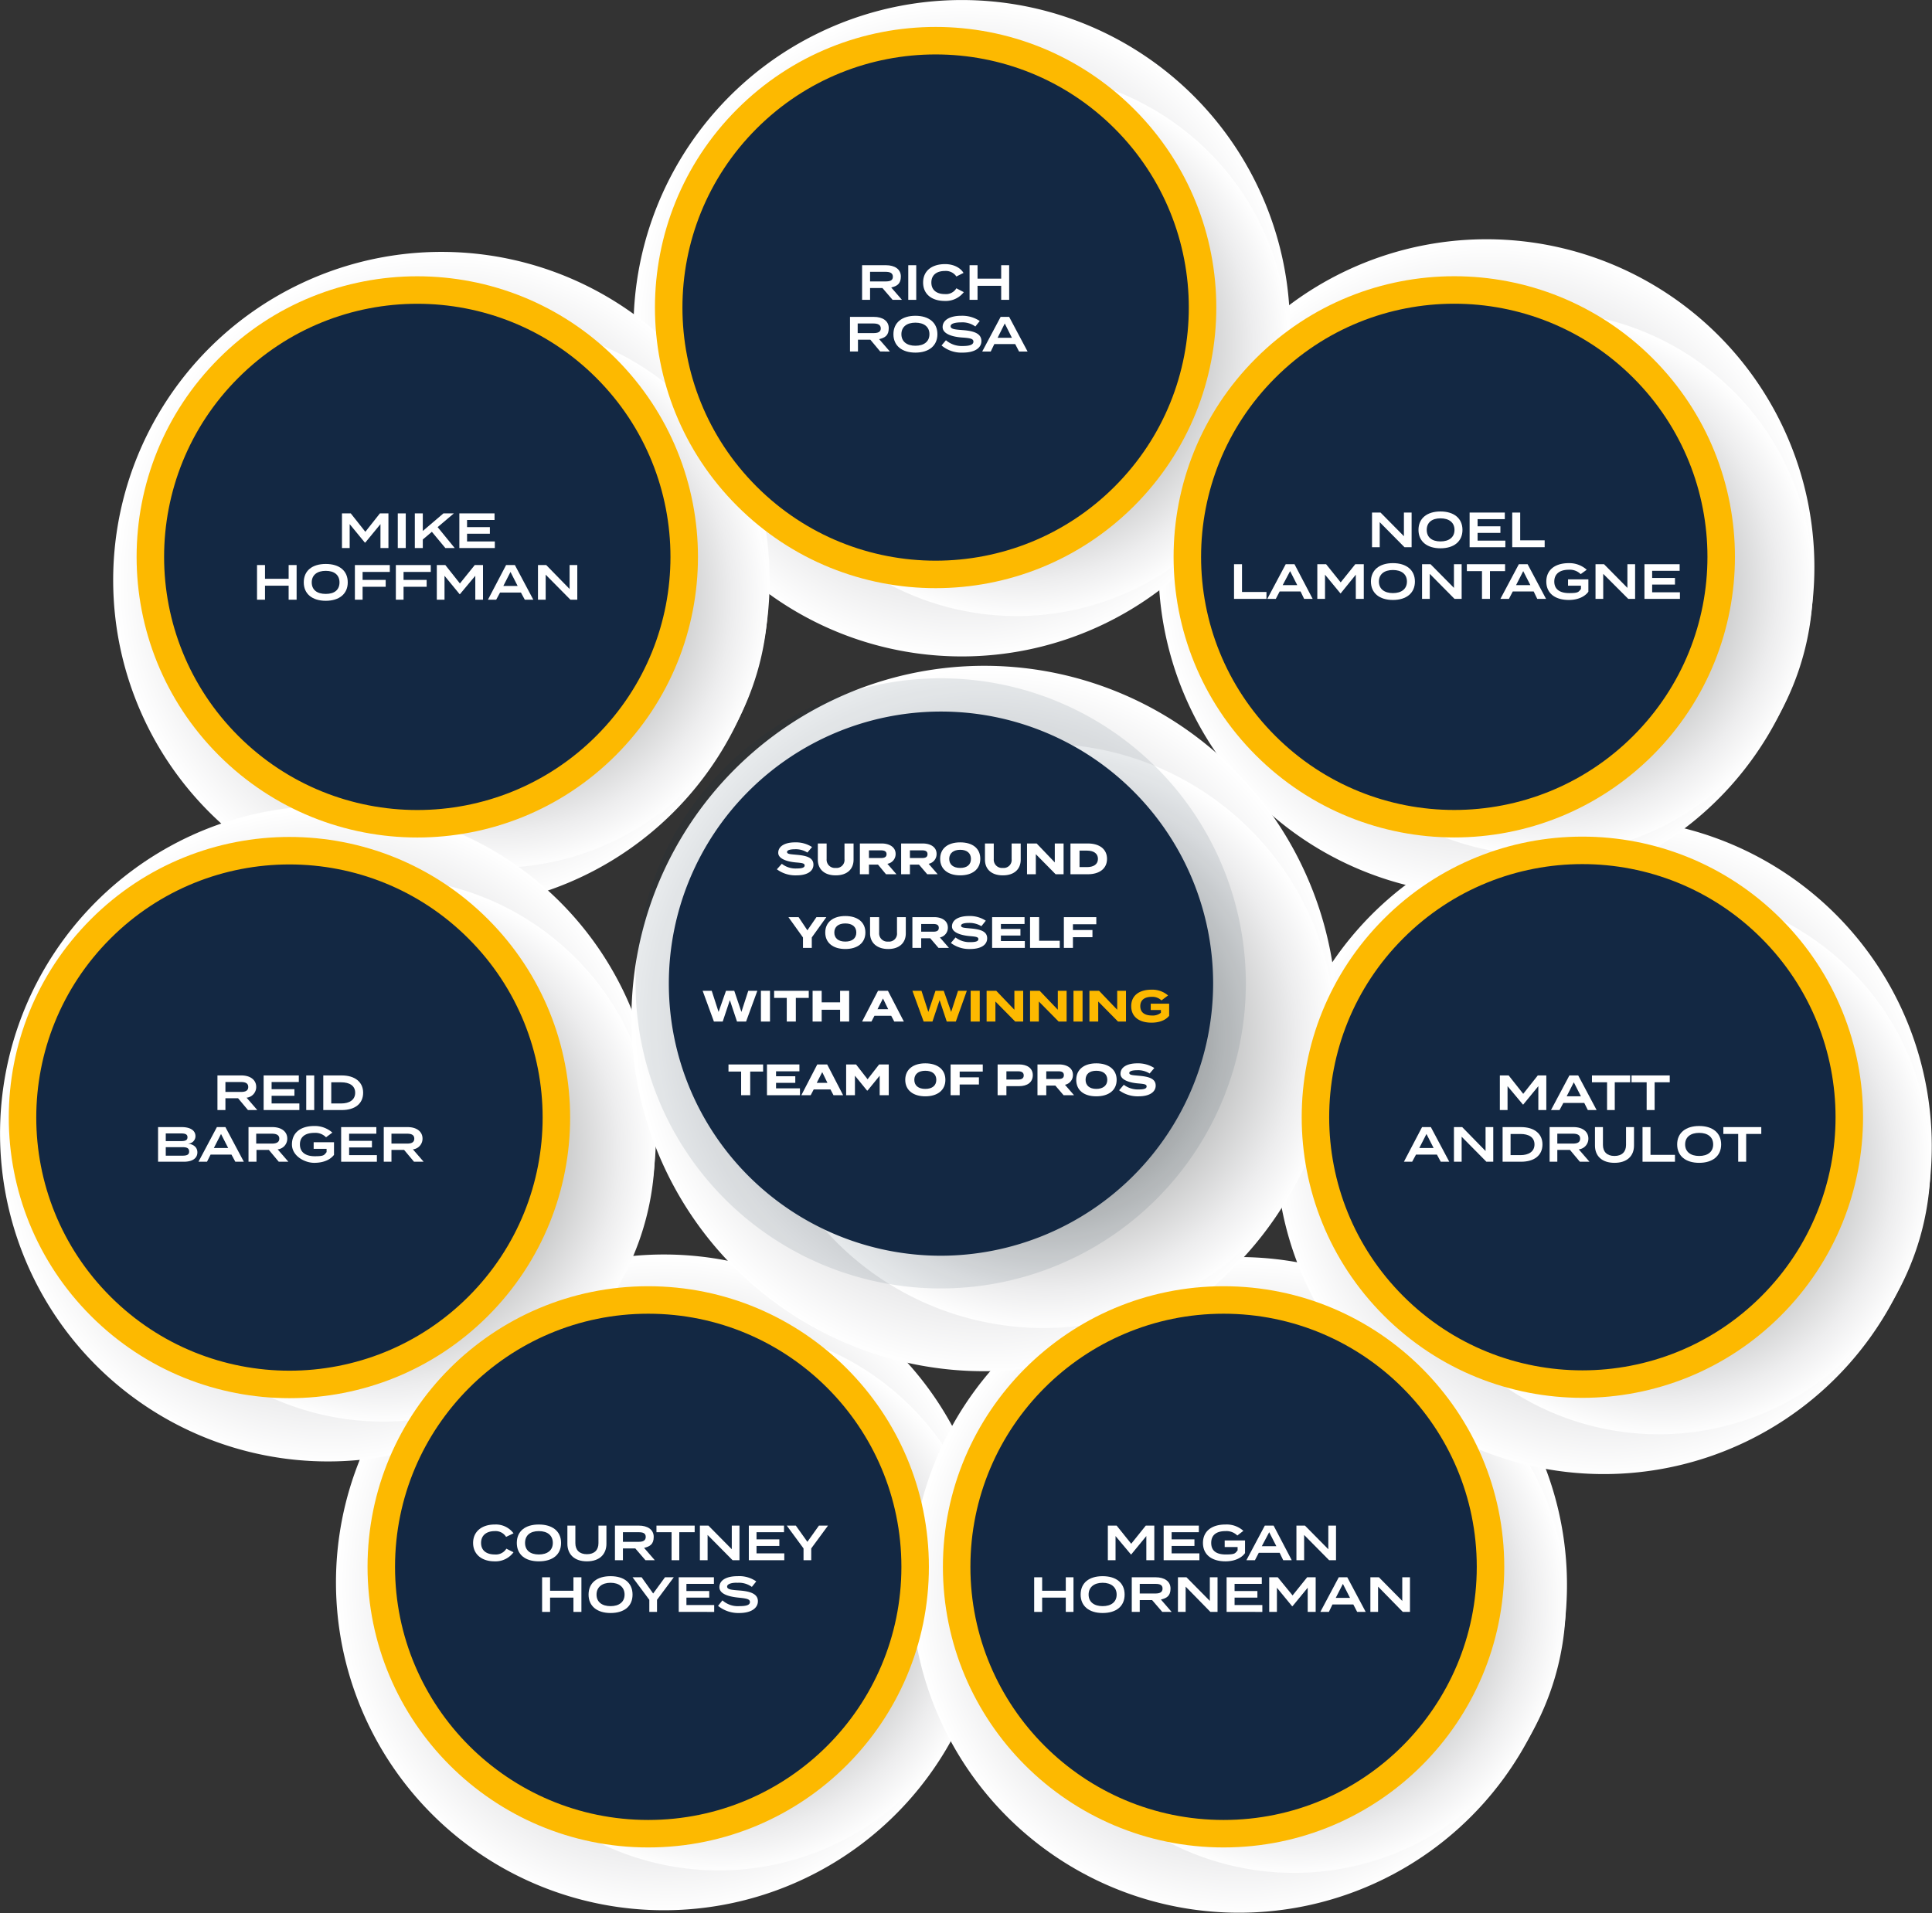 <?xml version="1.0" encoding="UTF-8"?> <svg xmlns="http://www.w3.org/2000/svg" xmlns:xlink="http://www.w3.org/1999/xlink" viewBox="0 0 702.8 696.1"><rect x="0" y="0" width="702.8" height="696.1" fill="#333333" stroke="none"/><defs><style>.cls-1{isolation:isolate;}.cls-10,.cls-11,.cls-12,.cls-13,.cls-14,.cls-15,.cls-16,.cls-17,.cls-2,.cls-3,.cls-4,.cls-5,.cls-6,.cls-7,.cls-8,.cls-9{mix-blend-mode:multiply;}.cls-2{fill:url(#radial-gradient);}.cls-3{fill:url(#radial-gradient-2);}.cls-4{fill:url(#radial-gradient-3);}.cls-5{fill:url(#radial-gradient-4);}.cls-6{fill:url(#radial-gradient-5);}.cls-7{fill:url(#radial-gradient-6);}.cls-8{fill:url(#radial-gradient-7);}.cls-9{fill:url(#radial-gradient-8);}.cls-10{fill:url(#radial-gradient-9);}.cls-11{fill:url(#radial-gradient-10);}.cls-12{fill:url(#radial-gradient-11);}.cls-13{fill:url(#radial-gradient-12);}.cls-14{fill:url(#radial-gradient-13);}.cls-15{fill:url(#radial-gradient-14);}.cls-16{fill:url(#radial-gradient-15);}.cls-17{fill:url(#radial-gradient-16);}.cls-18{fill:none;}.cls-19,.cls-20,.cls-21{fill:#132843;}.cls-19{stroke:#fdb900;stroke-miterlimit:10;stroke-width:10px;}.cls-20{opacity:0.1;}.cls-22{fill:#fff;}.cls-23{fill:#fdb900;}</style><radialGradient id="radial-gradient" cx="3059.57" cy="-329.98" r="119.35" gradientTransform="translate(-2365.5 2200.4) rotate(-25.5)" gradientUnits="userSpaceOnUse"><stop offset="0" stop-color="#808184"></stop><stop offset="0.45" stop-color="#bfc0c1"></stop><stop offset="0.82" stop-color="#ededee"></stop><stop offset="1" stop-color="#fff"></stop></radialGradient><radialGradient id="radial-gradient-2" cx="3075.06" cy="-316.08" r="98.92" gradientTransform="translate(-2365.5 2200.4) rotate(-25.5)" gradientUnits="userSpaceOnUse"><stop offset="0" stop-color="#515254"></stop><stop offset="0.18" stop-color="#767678"></stop><stop offset="0.58" stop-color="#bfc0c0"></stop><stop offset="0.86" stop-color="#ededee"></stop><stop offset="1" stop-color="#fff"></stop></radialGradient><radialGradient id="radial-gradient-3" cx="3248.08" cy="-239.04" r="119.35" xlink:href="#radial-gradient"></radialGradient><radialGradient id="radial-gradient-4" cx="3263.56" cy="-225.14" r="98.92" xlink:href="#radial-gradient-2"></radialGradient><radialGradient id="radial-gradient-5" cx="3436.58" cy="-325.94" r="119.35" xlink:href="#radial-gradient"></radialGradient><radialGradient id="radial-gradient-6" cx="3452.07" cy="-312.04" r="98.92" xlink:href="#radial-gradient-2"></radialGradient><radialGradient id="radial-gradient-7" cx="3488.77" cy="-534.48" r="119.35" xlink:href="#radial-gradient"></radialGradient><radialGradient id="radial-gradient-8" cx="3504.26" cy="-520.58" r="98.92" xlink:href="#radial-gradient-2"></radialGradient><radialGradient id="radial-gradient-9" cx="3354.05" cy="-695.22" r="119.35" xlink:href="#radial-gradient"></radialGradient><radialGradient id="radial-gradient-10" cx="3369.53" cy="-681.32" r="98.92" xlink:href="#radial-gradient-2"></radialGradient><radialGradient id="radial-gradient-11" cx="3143.75" cy="-694.11" r="119.35" xlink:href="#radial-gradient"></radialGradient><radialGradient id="radial-gradient-12" cx="3159.23" cy="-680.22" r="98.92" xlink:href="#radial-gradient-2"></radialGradient><radialGradient id="radial-gradient-13" cx="3019.73" cy="-530.01" r="119.35" xlink:href="#radial-gradient"></radialGradient><radialGradient id="radial-gradient-14" cx="3035.22" cy="-516.12" r="98.92" xlink:href="#radial-gradient-2"></radialGradient><radialGradient id="radial-gradient-15" cx="3253.23" cy="-464.94" r="128.3" xlink:href="#radial-gradient"></radialGradient><radialGradient id="radial-gradient-16" cx="3269.87" cy="-450.01" r="106.33" xlink:href="#radial-gradient-2"></radialGradient></defs><title>TeamOfPros_Final_Names_OL</title><g class="cls-1"><g id="NAMES"><path class="cls-2" d="M361,533.1a119.3,119.3,0,1,1-159.1-56.3A119.3,119.3,0,0,1,361,533.1Z" transform="translate(-11.8 -8.7)"></path><path class="cls-3" d="M362.5,547.8a98.9,98.9,0,1,1-131.9-46.7A99,99,0,0,1,362.5,547.8Z" transform="translate(-11.8 -8.7)"></path><path class="cls-4" d="M570.2,534a119.3,119.3,0,1,1-159.1-56.3A119.4,119.4,0,0,1,570.2,534Z" transform="translate(-11.8 -8.7)"></path><path class="cls-5" d="M571.8,548.7A98.9,98.9,0,1,1,439.9,502,98.9,98.9,0,0,1,571.8,548.7Z" transform="translate(-11.8 -8.7)"></path><path class="cls-6" d="M702.9,374.4a119.3,119.3,0,1,1-159.1-56.3A119.3,119.3,0,0,1,702.9,374.4Z" transform="translate(-11.8 -8.7)"></path><path class="cls-7" d="M704.4,389a98.9,98.9,0,1,1-131.8-46.6A98.9,98.9,0,0,1,704.4,389Z" transform="translate(-11.8 -8.7)"></path><path class="cls-8" d="M660.2,163.7a119.3,119.3,0,1,1-159.1-56.3A119.3,119.3,0,0,1,660.2,163.7Z" transform="translate(-11.8 -8.7)"></path><path class="cls-9" d="M661.7,178.4a98.9,98.9,0,1,1-131.9-46.7A98.9,98.9,0,0,1,661.7,178.4Z" transform="translate(-11.8 -8.7)"></path><path class="cls-10" d="M469.4,76.7A119.4,119.4,0,1,1,310.2,20.4,119.3,119.3,0,0,1,469.4,76.7Z" transform="translate(-11.8 -8.7)"></path><path class="cls-11" d="M470.9,91.4A98.9,98.9,0,1,1,339,44.7,98.9,98.9,0,0,1,470.9,91.4Z" transform="translate(-11.8 -8.7)"></path><path class="cls-12" d="M280.1,168.3A119.4,119.4,0,1,1,121,112,119.3,119.3,0,0,1,280.1,168.3Z" transform="translate(-11.8 -8.7)"></path><path class="cls-13" d="M281.6,183a98.9,98.9,0,1,1-131.9-46.7A98.9,98.9,0,0,1,281.6,183Z" transform="translate(-11.8 -8.7)"></path><path class="cls-14" d="M238.8,369.8A119.3,119.3,0,1,1,79.7,313.5,119.4,119.4,0,0,1,238.8,369.8Z" transform="translate(-11.8 -8.7)"></path><path class="cls-15" d="M240.4,384.5a98.9,98.9,0,1,1-131.9-46.7A98.9,98.9,0,0,1,240.4,384.5Z" transform="translate(-11.8 -8.7)"></path><path class="cls-16" d="M485.6,324.1a128.3,128.3,0,1,1-171-60.6A128.1,128.1,0,0,1,485.6,324.1Z" transform="translate(-11.8 -8.7)"></path><path class="cls-17" d="M487.3,339.8a106.3,106.3,0,1,1-141.8-50.1A106.4,106.4,0,0,1,487.3,339.8Z" transform="translate(-11.8 -8.7)"></path><path class="cls-18" d="M451.3,366.6a97.2,97.2,0,1,1-97.2-97.3A97.2,97.2,0,0,1,451.3,366.6Z" transform="translate(-11.8 -8.7)"></path><circle class="cls-19" cx="352.1" cy="120.6" r="97.1" transform="translate(6.1 275.6) rotate(-45)"></circle><circle class="cls-19" cx="540.8" cy="211.3" r="97.1" transform="translate(-2.8 435.6) rotate(-45)"></circle><circle class="cls-19" cx="587.4" cy="415.3" r="97.1" transform="translate(-133.4 528.2) rotate(-45)"></circle><circle class="cls-19" cx="445.1" cy="570.1" r="97.1"></circle><circle class="cls-19" cx="235.8" cy="570.1" r="97.1"></circle><circle class="cls-19" cx="117" cy="415.3" r="97.1" transform="translate(-271.1 195.7) rotate(-45)"></circle><circle class="cls-19" cx="163.6" cy="211.3" r="97.1" transform="translate(-113.3 168.9) rotate(-45)"></circle><path class="cls-20" d="M354.1,477.5A111,111,0,1,1,465,366.6,111,111,0,0,1,354.1,477.5Z" transform="translate(-11.8 -8.7)"></path><path class="cls-21" d="M354.1,465.6a99,99,0,1,1,99-99A99.2,99.2,0,0,1,354.1,465.6Z" transform="translate(-11.8 -8.7)"></path><path class="cls-22" d="M525.3,195.2v12.6h-2.6l-9-9.1v9.1h-2.8V195.2H514l8.5,8.6v-8.6Z" transform="translate(-11.8 -8.7)"></path><path class="cls-22" d="M527.8,201.5c0-4.2,3.1-6.7,8-6.7s8,2.5,8,6.7-3.1,6.7-8,6.7S527.8,205.7,527.8,201.5Zm13.1,0c0-2.7-2-4.2-5.1-4.2s-5,1.5-5,4.2,1.9,4.2,5,4.2S540.9,204.2,540.9,201.5Z" transform="translate(-11.8 -8.7)"></path><path class="cls-22" d="M559.4,205.4v2.4h-13V195.2h12.8v2.4h-9.9v2.6h8.3v2.4h-8.3v2.8Z" transform="translate(-11.8 -8.7)"></path><path class="cls-22" d="M573.7,205.3v2.5H561.9V195.2h2.9v10.1Z" transform="translate(-11.8 -8.7)"></path><path class="cls-22" d="M472.5,224.1v2.5H460.7V214h2.9v10.1Z" transform="translate(-11.8 -8.7)"></path><path class="cls-22" d="M484.9,223.9h-7.6l-1.4,2.7h-3.1l6.7-12.6h3.2l6.6,12.6h-3.1Zm-1.2-2.3-2.6-5.1-2.7,5.1Z" transform="translate(-11.8 -8.7)"></path><path class="cls-22" d="M507.9,214v12.6H505v-8.8l-5.5,6.8h-.1l-5.6-6.8v8.8H491V214h3.2l5.3,6.6,5.3-6.6Z" transform="translate(-11.8 -8.7)"></path><path class="cls-22" d="M510.5,220.3c0-4.2,3.1-6.7,8-6.7s8,2.5,8,6.7-3.1,6.7-8,6.7S510.5,224.5,510.5,220.3Zm13.1,0c0-2.7-2-4.2-5.1-4.2s-5.1,1.5-5.1,4.2,2,4.2,5.1,4.2S523.6,223,523.6,220.3Z" transform="translate(-11.8 -8.7)"></path><path class="cls-22" d="M543.5,214v12.6h-2.6l-9-9.1v9.1h-2.8V214h3.1l8.5,8.6V214Z" transform="translate(-11.8 -8.7)"></path><path class="cls-22" d="M559.3,216.5h-5.5v10.1h-2.9V216.5h-5.5V214h13.9Z" transform="translate(-11.8 -8.7)"></path><path class="cls-22" d="M569.7,223.9h-7.6l-1.4,2.7h-3.1l6.7-12.6h3.2l6.7,12.6H571Zm-1.2-2.3-2.6-5.1-2.6,5.1Z" transform="translate(-11.8 -8.7)"></path><path class="cls-22" d="M589.6,224c-1.2,1.7-3.7,3-7.1,3-5.1,0-8.2-2.5-8.2-6.7s3.1-6.7,8.2-6.7A9.5,9.5,0,0,1,589,216l-2.2,1.6a5.6,5.6,0,0,0-4.3-1.6c-3.3,0-5.3,1.5-5.3,4.3s2,4.2,5.4,4.2,3.4-.4,4.3-1.5v-1.2h-4.7v-2.3h7.4Z" transform="translate(-11.8 -8.7)"></path><path class="cls-22" d="M606.6,214v12.6h-2.5l-9.1-9.1v9.1h-2.8V214h3.1l8.5,8.6V214Z" transform="translate(-11.8 -8.7)"></path><path class="cls-22" d="M622.9,224.2v2.4H610V214h12.8v2.4h-10V219h8.3v2.4h-8.3v2.8Z" transform="translate(-11.8 -8.7)"></path><path class="cls-22" d="M336.5,117.8l-3.7-4.3h-4.5v4.3h-2.9V105.2h8.7c3.1,0,5.4,1.4,5.4,4.1s-1.4,3.5-3.5,4l3.9,4.5Zm-2.6-6.7c1.6,0,2.7-.3,2.7-1.7s-1.1-1.8-2.7-1.8h-5.6v3.5Z" transform="translate(-11.8 -8.7)"></path><path class="cls-22" d="M342.2,117.8V105.2h2.9v12.6Z" transform="translate(-11.8 -8.7)"></path><path class="cls-22" d="M359.7,113.6l2.7,1.4a8.3,8.3,0,0,1-6.9,3.2c-4.8,0-7.9-2.5-7.9-6.7s3.1-6.7,8-6.7c3.2,0,5.6,1.4,6.7,3.2l-2.6,1.3a4.6,4.6,0,0,0-4.2-2c-2.9,0-4.9,1.4-4.9,4.2s2,4.2,4.9,4.2A4.4,4.4,0,0,0,359.7,113.6Z" transform="translate(-11.8 -8.7)"></path><path class="cls-22" d="M378.9,105.2v12.6H376v-5.1h-8.6v5.1h-2.9V105.2h2.9v4.9H376v-4.9Z" transform="translate(-11.8 -8.7)"></path><path class="cls-22" d="M332,136.6l-3.6-4.3h-4.5v4.3H321V124h8.7c3.1,0,5.4,1.4,5.4,4.1s-1.4,3.5-3.5,4l3.9,4.5Zm-2.5-6.7c1.5,0,2.7-.3,2.7-1.7s-1.2-1.8-2.7-1.8h-5.7v3.5Z" transform="translate(-11.8 -8.7)"></path><path class="cls-22" d="M336.8,130.3c0-4.2,3.1-6.7,8-6.7s8,2.5,8,6.7-3.1,6.7-8,6.7S336.8,134.5,336.8,130.3Zm13.1,0c0-2.7-2-4.2-5.1-4.2s-5.1,1.5-5.1,4.2,2,4.2,5.1,4.2S349.9,133,349.9,130.3Z" transform="translate(-11.8 -8.7)"></path><path class="cls-22" d="M368.8,132.8c0,2.5-2.4,4.2-6.8,4.2a11.2,11.2,0,0,1-7.7-2.6l1.6-1.9a8.9,8.9,0,0,0,6.1,2.1c2.6,0,3.9-.5,3.9-1.6s-1.3-1.3-4.2-1.5-7-1.1-7-3.8,2.9-4.1,6.7-4.1a11.4,11.4,0,0,1,6.8,1.9l-1.6,2a8,8,0,0,0-5.2-1.5c-1.7,0-3.8.3-3.8,1.4s1.8,1.2,4.3,1.4C366,129.1,368.8,130,368.8,132.8Z" transform="translate(-11.8 -8.7)"></path><path class="cls-22" d="M381.1,133.9h-7.6l-1.3,2.7h-3.1l6.7-12.6h3.1l6.7,12.6h-3.1Zm-1.2-2.3-2.6-5.2-2.6,5.2Z" transform="translate(-11.8 -8.7)"></path><path class="cls-22" d="M153.1,195.5v12.6h-2.9v-8.7l-5.5,6.7h-.2l-5.5-6.7v8.7h-2.8V195.5h3.2l5.3,6.7,5.3-6.7Z" transform="translate(-11.8 -8.7)"></path><path class="cls-22" d="M156.5,208.1V195.5h2.9v12.6Z" transform="translate(-11.8 -8.7)"></path><path class="cls-22" d="M173.8,208.1l-4.9-5.9-3.3,2.8v3.1h-2.9V195.5h2.9v6.4l7.5-6.4h3.8l-5.9,5,6.2,7.6Z" transform="translate(-11.8 -8.7)"></path><path class="cls-22" d="M191.8,205.7v2.4H178.9V195.5h12.8v2.4h-10v2.6H190v2.4h-8.3v2.8Z" transform="translate(-11.8 -8.7)"></path><path class="cls-22" d="M119.7,214.3v12.6h-2.9v-5.1h-8.6v5.1h-2.9V214.3h2.9v5h8.6v-5Z" transform="translate(-11.8 -8.7)"></path><path class="cls-22" d="M122.3,220.6c0-4.2,3-6.7,8-6.7s8,2.5,8,6.7-3.1,6.7-8,6.7S122.3,224.8,122.3,220.6Zm13,0c0-2.7-1.9-4.2-5-4.2s-5.1,1.5-5.1,4.2,1.9,4.2,5.1,4.2S135.3,223.3,135.3,220.6Z" transform="translate(-11.8 -8.7)"></path><path class="cls-22" d="M143.7,216.8v2.9h8.4v2.5h-8.4v4.7h-2.8V214.3h12.7v2.5Z" transform="translate(-11.8 -8.7)"></path><path class="cls-22" d="M158.6,216.8v2.9H167v2.5h-8.4v4.7h-2.8V214.3h12.7v2.5Z" transform="translate(-11.8 -8.7)"></path><path class="cls-22" d="M187.5,214.3v12.6h-2.8v-8.7l-5.6,6.7H179l-5.5-6.7v8.7h-2.8V214.3h3.1l5.3,6.7,5.4-6.7Z" transform="translate(-11.8 -8.7)"></path><path class="cls-22" d="M201.3,224.3h-7.6l-1.4,2.6h-3l6.6-12.6h3.2l6.7,12.6h-3.1Zm-1.2-2.4-2.6-5.1-2.6,5.1Z" transform="translate(-11.8 -8.7)"></path><path class="cls-22" d="M221.8,214.3v12.6h-2.5l-9-9.1v9.1h-2.8V214.3h3L219,223v-8.7Z" transform="translate(-11.8 -8.7)"></path><path class="cls-22" d="M102,412.6l-3.6-4.3H93.8v4.3H90.9V400h8.7c3.1,0,5.4,1.5,5.4,4.2a3.9,3.9,0,0,1-3.5,3.9l3.9,4.5ZM99.5,406c1.5,0,2.6-.4,2.6-1.8s-1.1-1.8-2.6-1.8H93.8V406Z" transform="translate(-11.8 -8.7)"></path><path class="cls-22" d="M120.7,410.2v2.4h-13V400h12.8v2.4h-9.9V405h8.3v2.4h-8.3v2.8Z" transform="translate(-11.8 -8.7)"></path><path class="cls-22" d="M123.2,412.6V400h2.9v12.6Z" transform="translate(-11.8 -8.7)"></path><path class="cls-22" d="M143.9,406.3c0,4-3,6.3-7.8,6.3h-6.7V400h6.7C140.9,400,143.9,402.4,143.9,406.3Zm-2.9,0c0-2.6-2.1-3.8-5.1-3.8h-3.6v7.7h3.6C138.9,410.2,141,408.9,141,406.3Z" transform="translate(-11.8 -8.7)"></path><path class="cls-22" d="M83.6,428c0,2.2-1.9,3.4-4.9,3.4H69.3V418.8h8.6c3.1,0,5,1.2,5,3.3a2.7,2.7,0,0,1-2.8,2.7C82,425,83.6,426,83.6,428Zm-11.5-4.1h5.4c1.5,0,2.5-.2,2.5-1.4s-1-1.4-2.5-1.4H72.1Zm8.5,3.8c0-1.3-.9-1.6-2.5-1.6h-6v3.1h6C79.7,429.2,80.6,428.9,80.6,427.7Z" transform="translate(-11.8 -8.7)"></path><path class="cls-22" d="M96,428.8H88.4l-1.3,2.6H84l6.7-12.6h3.1l6.7,12.6H97.4Zm-1.2-2.4-2.6-5.1-2.6,5.1Z" transform="translate(-11.8 -8.7)"></path><path class="cls-22" d="M113.2,431.4l-3.6-4.3h-4.5v4.3h-2.9V418.8h8.7c3.1,0,5.4,1.5,5.4,4.2a3.9,3.9,0,0,1-3.5,3.9l3.9,4.5Zm-2.5-6.6c1.5,0,2.7-.4,2.7-1.8s-1.2-1.8-2.7-1.8H105v3.6Z" transform="translate(-11.8 -8.7)"></path><path class="cls-22" d="M133.3,428.9c-1.3,1.7-3.7,2.9-7.2,2.9s-8.1-2.5-8.1-6.7,3.1-6.7,8.1-6.7a9.6,9.6,0,0,1,6.6,2.4l-2.3,1.7a5.4,5.4,0,0,0-4.2-1.6c-3.3,0-5.3,1.4-5.3,4.2s2,4.3,5.4,4.3,3.4-.4,4.3-1.5v-1.2h-4.7v-2.4h7.4Z" transform="translate(-11.8 -8.7)"></path><path class="cls-22" d="M148.9,429v2.4h-13V418.8h12.8v2.4h-9.9v2.6h8.3v2.4h-8.3V429Z" transform="translate(-11.8 -8.7)"></path><path class="cls-22" d="M162.4,431.4l-3.6-4.3h-4.6v4.3h-2.8V418.8h8.7c3.1,0,5.4,1.5,5.4,4.2a3.9,3.9,0,0,1-3.5,3.9l3.9,4.5Zm-2.5-6.6c1.5,0,2.6-.4,2.6-1.8s-1.1-1.8-2.6-1.8h-5.7v3.6Z" transform="translate(-11.8 -8.7)"></path><path class="cls-22" d="M431.7,563.8v12.6h-2.9v-8.8l-5.5,6.7h-.1l-5.6-6.7v8.8h-2.8V563.8H418l5.3,6.6,5.3-6.6Z" transform="translate(-11.8 -8.7)"></path><path class="cls-22" d="M448.1,573.9v2.5h-13V563.8h12.8v2.4H438v2.6h8.3v2.4H438v2.7Z" transform="translate(-11.8 -8.7)"></path><path class="cls-22" d="M464.7,573.8c-1.2,1.7-3.7,3-7.1,3-5.1,0-8.2-2.5-8.2-6.7s3.1-6.7,8.2-6.7a9.1,9.1,0,0,1,6.5,2.3l-2.2,1.7a5.6,5.6,0,0,0-4.3-1.6c-3.3,0-5.2,1.4-5.2,4.3s1.9,4.2,5.3,4.2,3.4-.4,4.3-1.5v-1.2h-4.7v-2.4h7.4Z" transform="translate(-11.8 -8.7)"></path><path class="cls-22" d="M477.3,573.7h-7.6l-1.4,2.7h-3.1l6.7-12.6h3.2l6.6,12.6h-3.1Zm-1.2-2.4-2.6-5.1-2.7,5.1Z" transform="translate(-11.8 -8.7)"></path><path class="cls-22" d="M497.8,563.8v12.6h-2.5l-9.1-9.2v9.2h-2.8V563.8h3.1l8.5,8.6v-8.6Z" transform="translate(-11.8 -8.7)"></path><path class="cls-22" d="M402.3,582.6v12.6h-2.8V590h-8.6v5.2H388V582.6h2.9v4.9h8.6v-4.9Z" transform="translate(-11.8 -8.7)"></path><path class="cls-22" d="M404.9,588.9c0-4.3,3.1-6.7,8-6.7s8,2.4,8,6.7-3.1,6.7-8,6.7S404.9,593.1,404.9,588.9Zm13.1,0c0-2.7-2-4.3-5.1-4.3s-5.1,1.6-5.1,4.3,2,4.2,5.1,4.2S418,591.6,418,588.9Z" transform="translate(-11.8 -8.7)"></path><path class="cls-22" d="M434.6,595.2l-3.7-4.3h-4.5v4.3h-2.9V582.6h8.7c3.1,0,5.4,1.4,5.4,4.1s-1.4,3.5-3.5,4l3.9,4.5Zm-2.5-6.7c1.5,0,2.6-.4,2.6-1.8s-1.1-1.7-2.6-1.7h-5.7v3.5Z" transform="translate(-11.8 -8.7)"></path><path class="cls-22" d="M454.7,582.6v12.6h-2.6l-9-9.2v9.2h-2.8V582.6h3.1l8.5,8.6v-8.6Z" transform="translate(-11.8 -8.7)"></path><path class="cls-22" d="M471,592.7v2.5H458V582.6h12.8V585h-9.9v2.6h8.3V590h-8.3v2.7Z" transform="translate(-11.8 -8.7)"></path><path class="cls-22" d="M490.4,582.6v12.6h-2.9v-8.8l-5.5,6.7h-.2l-5.5-6.7v8.8h-2.8V582.6h3.1l5.4,6.6,5.3-6.6Z" transform="translate(-11.8 -8.7)"></path><path class="cls-22" d="M504.1,592.5h-7.6l-1.3,2.7h-3.1l6.7-12.6h3.1l6.7,12.6h-3.1Zm-1.2-2.4-2.6-5.1-2.6,5.1Z" transform="translate(-11.8 -8.7)"></path><path class="cls-22" d="M524.7,582.6v12.6h-2.6l-9-9.2v9.2h-2.8V582.6h3.1l8.5,8.6v-8.6Z" transform="translate(-11.8 -8.7)"></path><path class="cls-22" d="M574.3,400v12.6h-2.9v-8.7l-5.5,6.7h-.1l-5.6-6.7v8.7h-2.8V400h3.2l5.3,6.7,5.3-6.7Z" transform="translate(-11.8 -8.7)"></path><path class="cls-22" d="M588.1,410h-7.6l-1.4,2.6H576l6.7-12.6h3.2l6.7,12.6h-3.2Zm-1.2-2.4-2.6-5.1-2.6,5.1Z" transform="translate(-11.8 -8.7)"></path><path class="cls-22" d="M604.8,402.5h-5.6v10.1h-2.8V402.5h-5.5V400h13.9Z" transform="translate(-11.8 -8.7)"></path><path class="cls-22" d="M619.2,402.5h-5.5v10.1h-2.9V402.5h-5.5V400h13.9Z" transform="translate(-11.8 -8.7)"></path><path class="cls-22" d="M534.5,428.8h-7.6l-1.4,2.6h-3l6.6-12.6h3.2l6.7,12.6h-3.1Zm-1.2-2.4-2.6-5.1-2.6,5.1Z" transform="translate(-11.8 -8.7)"></path><path class="cls-22" d="M555,418.8v12.6h-2.5l-9-9.1v9.1h-2.8V418.8h3l8.5,8.7v-8.7Z" transform="translate(-11.8 -8.7)"></path><path class="cls-22" d="M572.9,425.1c0,4-3,6.3-7.8,6.3h-6.7V418.8h6.7C569.9,418.8,572.9,421.2,572.9,425.1Zm-2.9,0c0-2.6-2.1-3.8-5.1-3.8h-3.6V429h3.6C567.9,429,570,427.7,570,425.1Z" transform="translate(-11.8 -8.7)"></path><path class="cls-22" d="M586.5,431.4l-3.6-4.3h-4.6v4.3h-2.8V418.8h8.7c3.1,0,5.4,1.5,5.4,4.2a3.9,3.9,0,0,1-3.5,3.9l3.9,4.5Zm-2.5-6.6c1.5,0,2.6-.4,2.6-1.8s-1.1-1.8-2.6-1.8h-5.7v3.6Z" transform="translate(-11.8 -8.7)"></path><path class="cls-22" d="M606.2,418.8v6.7c0,3.8-2.5,6.3-7.1,6.3s-7.1-2.5-7.1-6.3v-6.7h2.9v6.5c0,2.5,1.5,4,4.2,4s4.2-1.5,4.2-4v-6.5Z" transform="translate(-11.8 -8.7)"></path><path class="cls-22" d="M621.1,428.9v2.5H609.3V418.8h2.9v10.1Z" transform="translate(-11.8 -8.7)"></path><path class="cls-22" d="M621.9,425.1c0-4.2,3.1-6.7,8-6.7s8,2.5,8,6.7-3.1,6.7-8,6.7S621.9,429.3,621.9,425.1Zm13.1,0c0-2.7-2-4.2-5.1-4.2s-5.1,1.5-5.1,4.2,2,4.2,5.1,4.2S635,427.8,635,425.1Z" transform="translate(-11.8 -8.7)"></path><path class="cls-22" d="M652.5,421.3H647v10.1h-2.9V421.3h-5.4v-2.5h13.8Z" transform="translate(-11.8 -8.7)"></path><path class="cls-22" d="M196,572.2l2.6,1.3a8.1,8.1,0,0,1-6.9,3.3c-4.7,0-7.8-2.6-7.8-6.7s3.1-6.7,7.9-6.7a8,8,0,0,1,6.8,3.2l-2.7,1.3a4.5,4.5,0,0,0-4.1-2.1c-3,0-5,1.5-5,4.3s2,4.2,5,4.2A4.5,4.5,0,0,0,196,572.2Z" transform="translate(-11.8 -8.7)"></path><path class="cls-22" d="M199.8,570.1c0-4.3,3.1-6.7,8-6.7s8.1,2.4,8.1,6.7-3.1,6.7-8.1,6.7S199.8,574.3,199.8,570.1Zm13.1,0c0-2.7-1.9-4.3-5.1-4.3s-5,1.6-5,4.3,1.9,4.2,5,4.2S212.9,572.8,212.9,570.1Z" transform="translate(-11.8 -8.7)"></path><path class="cls-22" d="M232.4,563.8v6.6c0,3.8-2.5,6.4-7.1,6.4s-7.1-2.6-7.1-6.4v-6.6h2.9v6.4c0,2.5,1.5,4,4.2,4s4.2-1.5,4.2-4v-6.4Z" transform="translate(-11.8 -8.7)"></path><path class="cls-22" d="M246.6,576.4l-3.7-4.3h-4.5v4.3h-2.9V563.8h8.7c3.1,0,5.4,1.4,5.4,4.1s-1.4,3.5-3.5,4l3.9,4.5Zm-2.5-6.7c1.5,0,2.6-.4,2.6-1.8s-1.1-1.7-2.6-1.7h-5.7v3.5Z" transform="translate(-11.8 -8.7)"></path><path class="cls-22" d="M264.5,566.2h-5.6v10.2h-2.8V566.2h-5.5v-2.4h13.9Z" transform="translate(-11.8 -8.7)"></path><path class="cls-22" d="M280.8,563.8v12.6h-2.5l-9.1-9.2v9.2h-2.8V563.8h3.1l8.5,8.6v-8.6Z" transform="translate(-11.8 -8.7)"></path><path class="cls-22" d="M297.1,573.9v2.5H284.2V563.8H297v2.4H287v2.6h8.3v2.4H287v2.7Z" transform="translate(-11.8 -8.7)"></path><path class="cls-22" d="M301.3,563.8l4.2,5.9,4.2-5.9H313l-6.1,8.3v4.3h-2.8v-4.3l-6.1-8.3Z" transform="translate(-11.8 -8.7)"></path><path class="cls-22" d="M223.3,582.6v12.6h-2.9V590h-8.5v5.2H209V582.6h2.9v4.9h8.5v-4.9Z" transform="translate(-11.8 -8.7)"></path><path class="cls-22" d="M225.9,588.9c0-4.3,3.1-6.7,8-6.7s8,2.4,8,6.7-3.1,6.7-8,6.7S225.9,593.1,225.9,588.9Zm13.1,0c0-2.7-2-4.3-5.1-4.3s-5.1,1.6-5.1,4.3,2,4.2,5.1,4.2S239,591.6,239,588.9Z" transform="translate(-11.8 -8.7)"></path><path class="cls-22" d="M245.2,582.6l4.2,5.9,4.3-5.9h3.2l-6.1,8.2v4.4H248v-4.4l-6.1-8.2Z" transform="translate(-11.8 -8.7)"></path><path class="cls-22" d="M271.6,592.7v2.5H258.7V582.6h12.8V585h-10v2.6h8.3V590h-8.3v2.7Z" transform="translate(-11.8 -8.7)"></path><path class="cls-22" d="M287.5,591.3c0,2.5-2.4,4.3-6.8,4.3A11.7,11.7,0,0,1,273,593l1.6-2a8.4,8.4,0,0,0,6.1,2.1c2.6,0,3.9-.4,3.9-1.5s-1.3-1.3-4.2-1.6-6.9-1.1-6.9-3.8,2.8-4,6.6-4a10.8,10.8,0,0,1,6.8,1.9l-1.6,2a8,8,0,0,0-5.2-1.5c-1.7-.1-3.8.3-3.8,1.4s1.9,1.2,4.4,1.4C284.7,587.7,287.5,588.6,287.5,591.3Z" transform="translate(-11.8 -8.7)"></path></g><g id="Center_Text" data-name="Center Text"><path class="cls-22" d="M307.7,323.3c0,2.3-2.1,3.9-6.2,3.9a11.3,11.3,0,0,1-7.1-2.2l1.8-2a8.1,8.1,0,0,0,5.4,1.7c1.9,0,2.9-.3,2.9-1.1s-.9-.9-3.2-1.1-6.4-1-6.4-3.5,2.6-3.8,6.1-3.8a10.8,10.8,0,0,1,6.2,1.7l-1.7,2a7.9,7.9,0,0,0-4.5-1.2c-1.3,0-2.9.2-2.9,1s1.3.8,3.3,1C305.1,320,307.7,320.7,307.7,323.3Z" transform="translate(-11.8 -8.7)"></path><path class="cls-22" d="M322.3,315.6v5.9c0,3.4-2.3,5.7-6.5,5.7s-6.5-2.3-6.5-5.7v-5.9h3.2v5.7a3,3,0,0,0,3.3,3.2,2.9,2.9,0,0,0,3.2-3.2v-5.7Z" transform="translate(-11.8 -8.7)"></path><path class="cls-22" d="M334.1,326.8l-2.9-3.5h-3.3v3.5h-3.3V315.6h7.9c2.8,0,5.1,1.3,5.1,3.8a3.6,3.6,0,0,1-3,3.6l3.3,3.8Zm-1.9-5.9c1.2,0,2.1-.3,2.1-1.4s-.9-1.4-2.1-1.4h-4.3v2.8Z" transform="translate(-11.8 -8.7)"></path><path class="cls-22" d="M349.1,326.8l-3-3.5h-3.3v3.5h-3.2V315.6h7.8c2.9,0,5.1,1.3,5.1,3.8a3.6,3.6,0,0,1-2.9,3.6l3.3,3.8Zm-1.9-5.9c1.2,0,2-.3,2-1.4s-.8-1.4-2-1.4h-4.4v2.8Z" transform="translate(-11.8 -8.7)"></path><path class="cls-22" d="M353.8,321.2c0-3.8,2.8-6,7.3-6s7.3,2.2,7.3,6-2.9,6-7.3,6S353.8,325,353.8,321.2Zm11.2,0c0-2.1-1.5-3.3-3.9-3.3s-4,1.2-4,3.3,1.5,3.3,4,3.3S365,323.3,365,321.2Z" transform="translate(-11.8 -8.7)"></path><path class="cls-22" d="M383.1,315.6v5.9c0,3.4-2.3,5.7-6.5,5.7s-6.5-2.3-6.5-5.7v-5.9h3.2v5.7a3,3,0,0,0,3.3,3.2,2.9,2.9,0,0,0,3.2-3.2v-5.7Z" transform="translate(-11.8 -8.7)"></path><path class="cls-22" d="M398.7,315.6v11.2h-2.9l-7.2-7.3v7.3h-3.2V315.6h3.5l6.6,6.9v-6.9Z" transform="translate(-11.8 -8.7)"></path><path class="cls-22" d="M414.5,321.2c0,3.5-2.7,5.6-7,5.6h-6.3V315.6h6.3C411.8,315.6,414.5,317.7,414.5,321.2Zm-3.3,0c0-2-1.6-3-4-3h-2.7v6h2.7C409.6,324.2,411.2,323.2,411.2,321.2Z" transform="translate(-11.8 -8.7)"></path><path class="cls-22" d="M302.3,342.4l3.2,4.8,3.3-4.8h3.6l-5.3,7.4v3.8h-3.2v-3.8l-5.3-7.4Z" transform="translate(-11.8 -8.7)"></path><path class="cls-22" d="M312,348c0-3.8,2.9-6,7.3-6s7.3,2.2,7.3,6-2.9,6-7.3,6S312,351.8,312,348Zm11.3,0c0-2.1-1.5-3.3-4-3.3s-4,1.2-4,3.3,1.5,3.3,4,3.3S323.3,350.1,323.3,348Z" transform="translate(-11.8 -8.7)"></path><path class="cls-22" d="M341.3,342.4v5.9c0,3.4-2.3,5.7-6.4,5.7s-6.6-2.3-6.6-5.7v-5.9h3.3v5.7a3,3,0,0,0,3.3,3.2,2.9,2.9,0,0,0,3.2-3.2v-5.7Z" transform="translate(-11.8 -8.7)"></path><path class="cls-22" d="M353.2,353.6l-3-3.5h-3.3v3.5h-3.2V342.4h7.9c2.8,0,5,1.3,5,3.8a3.6,3.6,0,0,1-2.9,3.6l3.3,3.8Zm-1.9-5.9c1.2,0,2-.3,2-1.4s-.8-1.4-2-1.4h-4.4v2.8Z" transform="translate(-11.8 -8.7)"></path><path class="cls-22" d="M370.9,350.1c0,2.3-2.1,3.9-6.2,3.9a11,11,0,0,1-7-2.2l1.7-2a8.3,8.3,0,0,0,5.4,1.7c1.9,0,2.9-.3,2.9-1.1s-.9-.9-3.2-1.1-6.4-1-6.4-3.5,2.6-3.8,6.2-3.8a10.5,10.5,0,0,1,6.1,1.7l-1.6,2a8.4,8.4,0,0,0-4.5-1.2c-1.3,0-2.9.2-2.9,1s1.3.8,3.3,1C368.3,346.8,370.9,347.5,370.9,350.1Z" transform="translate(-11.8 -8.7)"></path><path class="cls-22" d="M384.6,351.1v2.5H372.7V342.4h11.8v2.5h-8.6v1.8H383v2.4h-7.1v2Z" transform="translate(-11.8 -8.7)"></path><path class="cls-22" d="M397.3,351v2.6H386.5V342.4h3.3V351Z" transform="translate(-11.8 -8.7)"></path><path class="cls-22" d="M402.1,345v2.1h7.1v2.6h-7.1v3.9h-3.3V342.4h11.8V345Z" transform="translate(-11.8 -8.7)"></path><path class="cls-22" d="M287.3,369.2l-4.1,11.2h-3.3l-2.6-7.8-2.6,7.8h-3.2l-4.1-11.2h3.3l2.5,7.7,2.7-7.7h3l2.6,7.7,2.5-7.7Z" transform="translate(-11.8 -8.7)"></path><path class="cls-22" d="M288.6,380.4V369.2h3.3v11.2Z" transform="translate(-11.8 -8.7)"></path><path class="cls-22" d="M306,371.8h-4.7v8.6H298v-8.6h-4.6v-2.6H306Z" transform="translate(-11.8 -8.7)"></path><path class="cls-22" d="M320.7,369.2v11.2h-3.3v-4.3h-6.7v4.3h-3.3V369.2h3.3v4.2h6.7v-4.2Z" transform="translate(-11.8 -8.7)"></path><path class="cls-22" d="M336,378.3h-6.1l-1.1,2.1h-3.4l5.8-11.2h3.6l5.8,11.2h-3.5Zm-1.1-2.4L333,372l-2,3.9Z" transform="translate(-11.8 -8.7)"></path><path class="cls-23" d="M363.5,369.2l-4,11.2h-3.3l-2.6-7.8-2.6,7.8h-3.2l-4.1-11.2H347l2.5,7.7,2.6-7.7h3l2.7,7.7,2.5-7.7Z" transform="translate(-11.8 -8.7)"></path><path class="cls-23" d="M364.9,380.4V369.2h3.3v11.2Z" transform="translate(-11.8 -8.7)"></path><path class="cls-23" d="M384,369.2v11.2h-2.9l-7.2-7.3v7.3h-3.2V369.2h3.5l6.6,6.9v-6.9Z" transform="translate(-11.8 -8.7)"></path><path class="cls-23" d="M399.8,369.2v11.2h-2.9l-7.2-7.3v7.3h-3.2V369.2H390l6.6,6.9v-6.9Z" transform="translate(-11.8 -8.7)"></path><path class="cls-23" d="M402.3,380.4V369.2h3.3v11.2Z" transform="translate(-11.8 -8.7)"></path><path class="cls-23" d="M421.4,369.2v11.2h-2.9l-7.2-7.3v7.3h-3.2V369.2h3.5l6.6,6.9v-6.9Z" transform="translate(-11.8 -8.7)"></path><path class="cls-23" d="M437.1,378.3c-1.2,1.5-3.4,2.5-6.4,2.5-4.6,0-7.4-2.2-7.4-6s2.8-6,7.4-6a8.7,8.7,0,0,1,6,2.1l-2.4,1.8a4.8,4.8,0,0,0-3.5-1.3c-2.7,0-4.2,1.2-4.2,3.4s1.5,3.4,4.3,3.4a4.7,4.7,0,0,0,3.2-1v-1h-3.7v-2.3h6.7Z" transform="translate(-11.8 -8.7)"></path><path class="cls-22" d="M289.4,398.6h-4.7v8.6h-3.3v-8.6h-4.6V396h12.6Z" transform="translate(-11.8 -8.7)"></path><path class="cls-22" d="M302.8,404.7v2.5h-12V396h11.8v2.5h-8.5v1.8h7v2.4h-7v2Z" transform="translate(-11.8 -8.7)"></path><path class="cls-22" d="M313.9,405.1h-6.1l-1.1,2.1h-3.4l5.8-11.2h3.6l5.8,11.2H315Zm-1.1-2.4-1.9-3.9-2,3.9Z" transform="translate(-11.8 -8.7)"></path><path class="cls-22" d="M335.1,396v11.2h-3.3v-7.1l-4.4,5.4h-.2l-4.4-5.4v7.1h-3.2V396h3.6l4.2,5.4,4.2-5.4Z" transform="translate(-11.8 -8.7)"></path><path class="cls-22" d="M341.1,401.6c0-3.8,2.9-6,7.3-6s7.3,2.2,7.3,6-2.9,6-7.3,6S341.1,405.4,341.1,401.6Zm11.3,0c0-2.1-1.5-3.3-4-3.3s-4,1.2-4,3.3,1.5,3.3,4,3.3S352.4,403.7,352.4,401.6Z" transform="translate(-11.8 -8.7)"></path><path class="cls-22" d="M360.9,398.6v2.1h7v2.6h-7v3.9h-3.3V396h11.7v2.6Z" transform="translate(-11.8 -8.7)"></path><path class="cls-22" d="M387.5,399.9c0,2.6-2,4-5,4h-4.6v3.3h-3.2V396h7.8C385.5,396,387.5,397.4,387.5,399.9Zm-3.3.1c0-1.1-.8-1.5-2-1.5h-4.3v3h4.3C383.4,401.5,384.2,401.1,384.2,400Z" transform="translate(-11.8 -8.7)"></path><path class="cls-22" d="M398.7,407.2l-3-3.5h-3.3v3.5h-3.2V396H397c2.9,0,5.1,1.3,5.1,3.8a3.6,3.6,0,0,1-2.9,3.6l3.3,3.8Zm-1.9-5.9c1.2,0,2-.3,2-1.4s-.8-1.4-2-1.4h-4.4v2.8Z" transform="translate(-11.8 -8.7)"></path><path class="cls-22" d="M403.3,401.6c0-3.8,2.9-6,7.3-6s7.4,2.2,7.4,6-2.9,6-7.4,6S403.3,405.4,403.3,401.6Zm11.3,0c0-2.1-1.5-3.3-4-3.3s-3.9,1.2-3.9,3.3,1.5,3.3,3.9,3.3S414.6,403.7,414.6,401.6Z" transform="translate(-11.8 -8.7)"></path><path class="cls-22" d="M432.2,403.7c0,2.3-2.2,3.9-6.2,3.9a11.3,11.3,0,0,1-7.1-2.2l1.7-2a8.5,8.5,0,0,0,5.4,1.7c2,0,2.9-.3,2.9-1.1s-.9-.9-3.2-1.1-6.3-1-6.3-3.5,2.6-3.8,6.1-3.8a11,11,0,0,1,6.2,1.7l-1.7,2a7.9,7.9,0,0,0-4.5-1.2c-1.3,0-2.9.2-2.9,1s1.3.8,3.3,1C429.6,400.4,432.2,401.1,432.2,403.7Z" transform="translate(-11.8 -8.7)"></path></g></g></svg> 